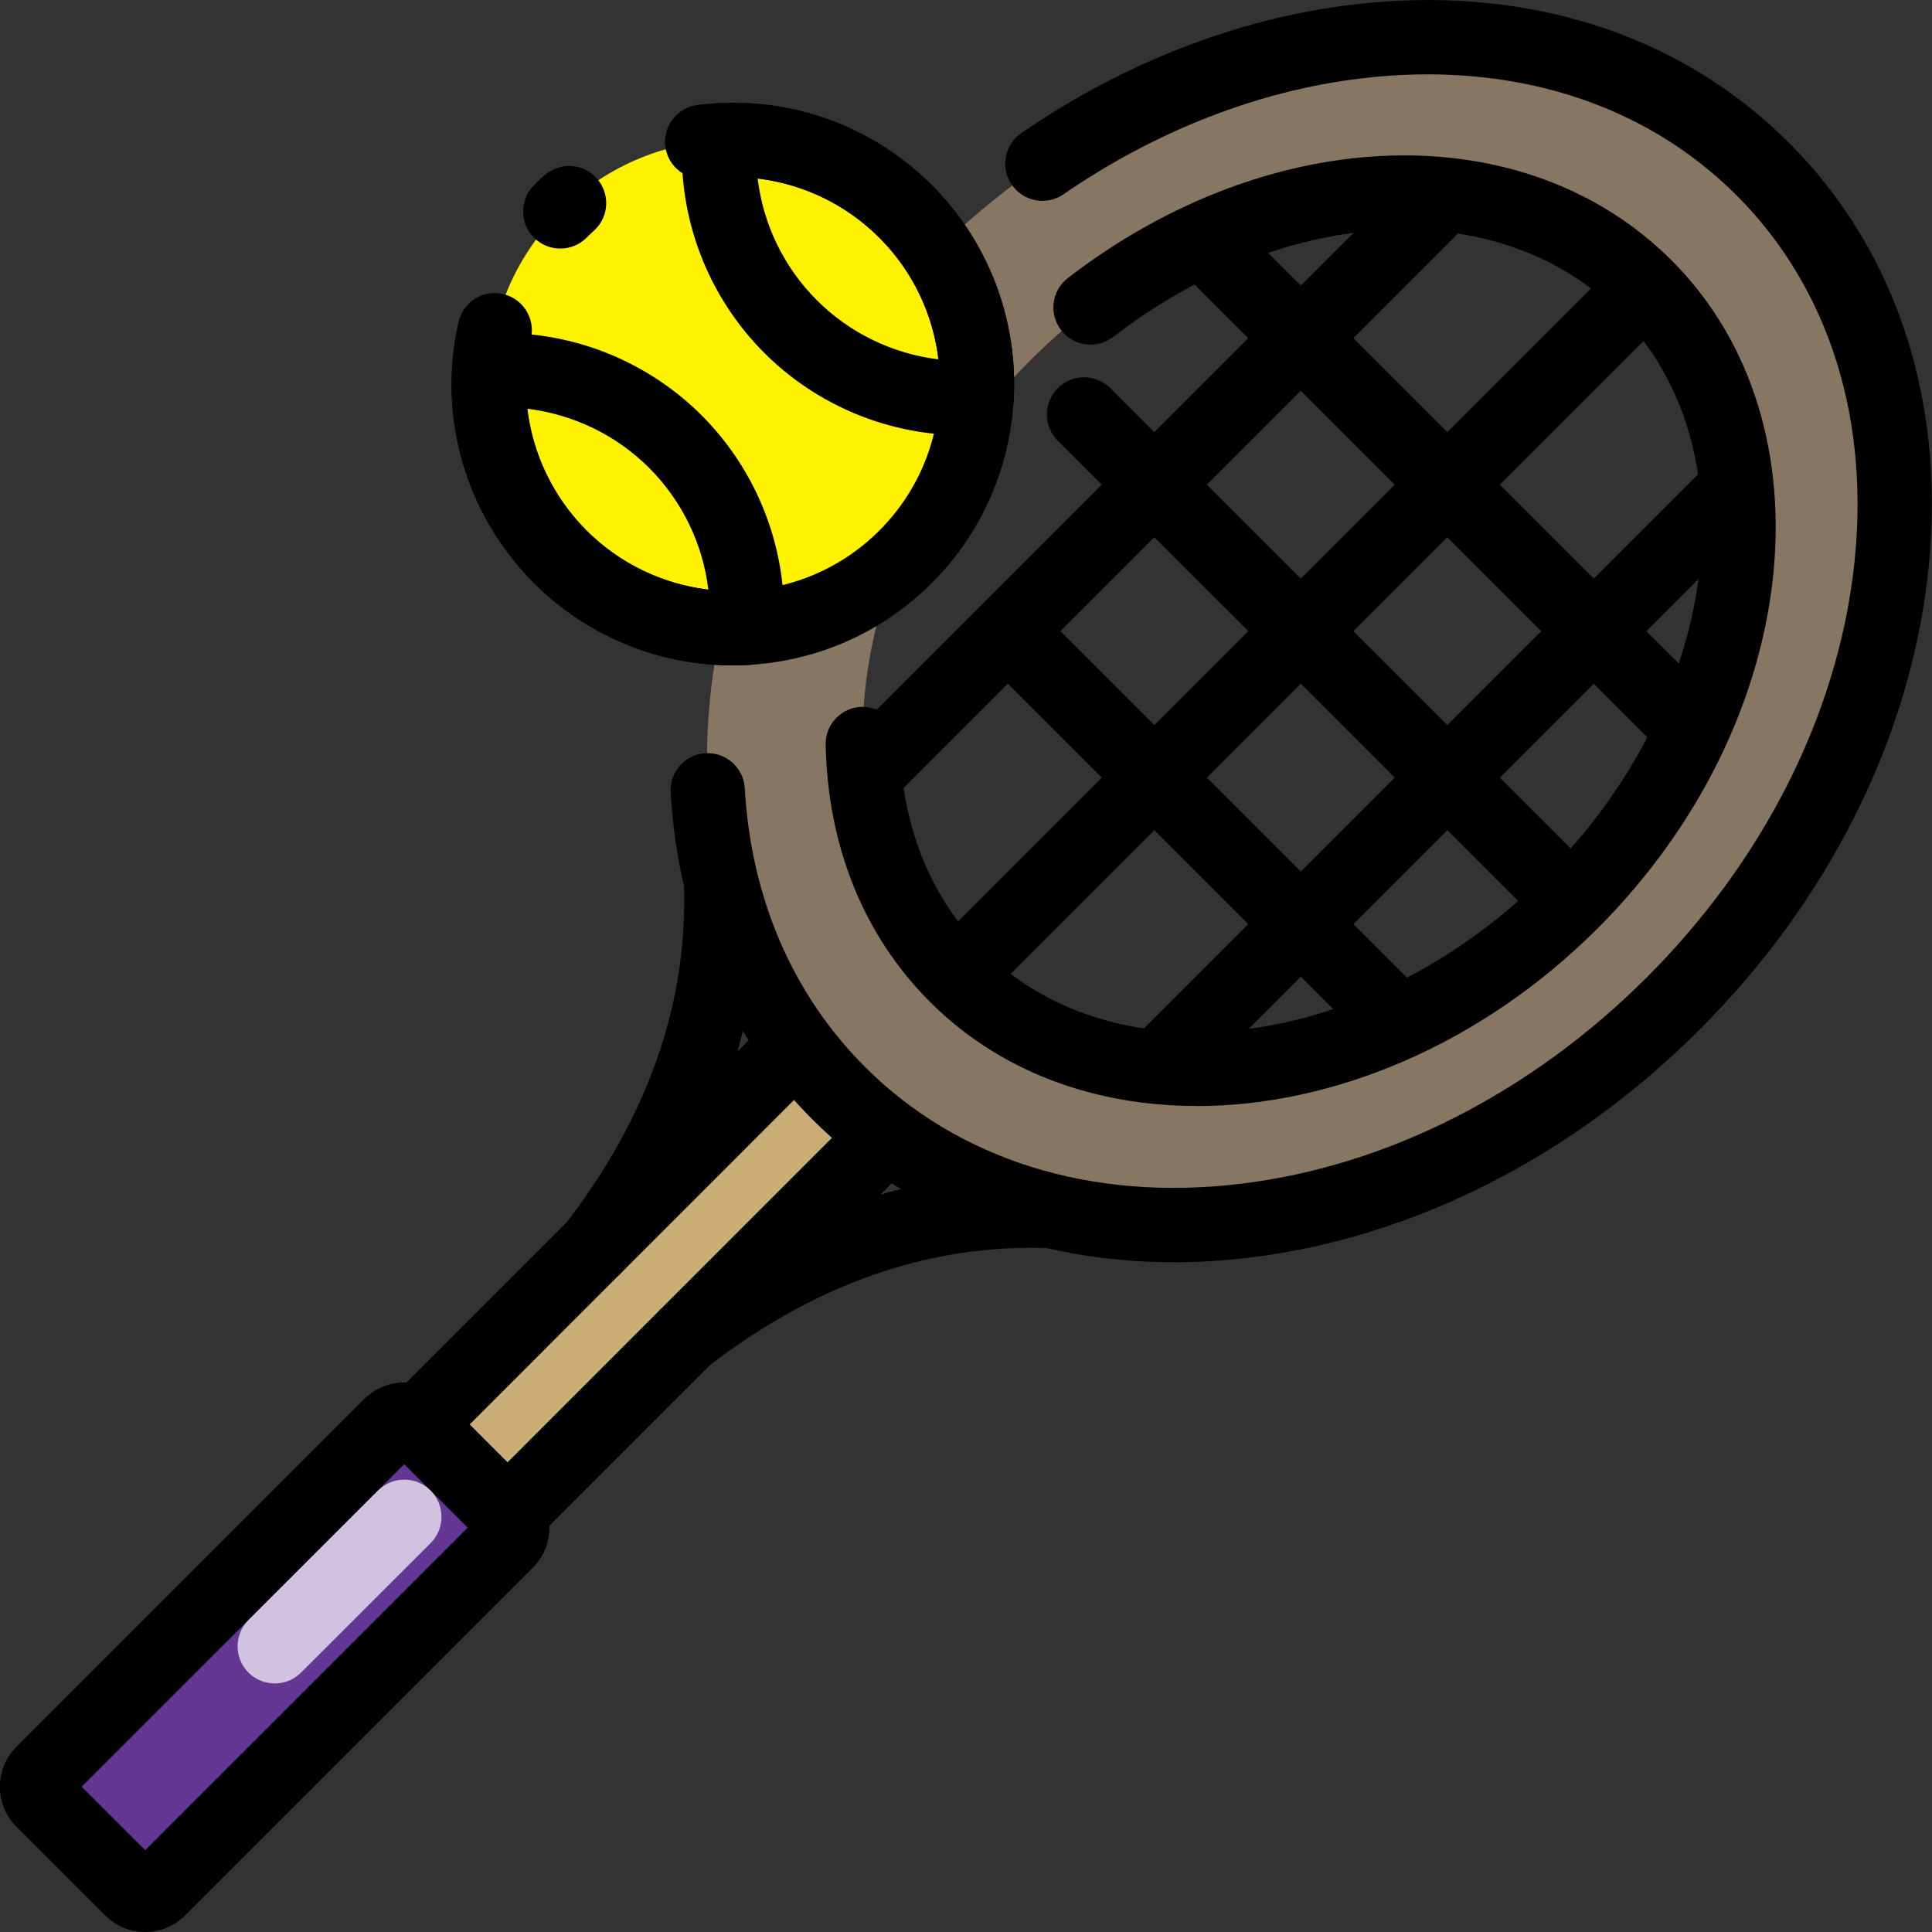 <svg xmlns="http://www.w3.org/2000/svg" id="uuid-f1a0902b-57e3-4019-ad85-702beeb09e42" data-name="Layer 2" viewBox="0 0 208 208"><rect x="0" y="0" width="208" height="208" fill="#333333" stroke="none"/><g id="uuid-5c6324b9-6dc7-45bb-886a-339c7af78d8c" data-name="Layer 1"><g><g><rect x="64.66" y="105.66" width="13.77" height="61.59" transform="translate(117.44 -10.62) rotate(45)" fill="#caac76" stroke-width="0"></rect><path d="M54.64,167.1c-1.06,0-2.08-.42-2.83-1.17l-9.74-9.74c-1.56-1.56-1.56-4.09,0-5.66l43.55-43.55c.75-.75,1.77-1.17,2.83-1.17s2.08.42,2.83,1.17l9.74,9.74c1.56,1.56,1.56,4.09,0,5.66l-43.55,43.55c-.75.75-1.77,1.17-2.83,1.17ZM50.56,153.36l4.08,4.08,37.89-37.9-4.08-4.08-37.89,37.9Z" fill="#000" stroke-width="0"></path></g><g><rect x="20.75" y="149.87" width="17.66" height="57.11" rx="2.06" ry="2.06" transform="translate(134.82 31.34) rotate(45)" fill="#643794" stroke-width="0"></rect><path d="M15.63,208c-1.55,0-3.1-.59-4.29-1.77l-9.58-9.58c-2.36-2.36-2.36-6.21,0-8.57l37.47-37.47c2.36-2.36,6.21-2.36,8.57,0l9.58,9.58s0,0,0,0c2.36,2.36,2.36,6.21,0,8.57l-37.47,37.47c-1.18,1.18-2.73,1.77-4.29,1.77ZM8.8,192.36l6.83,6.83,34.72-34.72-6.83-6.83-34.72,34.72Z" fill="#000" stroke-width="0"></path></g><g opacity=".7"><path d="M29.58,181.24c-1.02,0-2.05-.39-2.83-1.17-1.56-1.56-1.56-4.1,0-5.66l13.95-13.94c1.56-1.56,4.09-1.56,5.66,0,1.56,1.56,1.56,4.1,0,5.66l-13.95,13.94c-.78.78-1.8,1.17-2.83,1.17Z" fill="#fff" stroke-width="0"></path></g><path d="M73.77,147.97c-1.2,0-2.38-.53-3.17-1.55-1.35-1.75-1.03-4.26.72-5.61,13.17-10.17,27.31-15.03,42.07-14.42,2.21.09,3.92,1.95,3.83,4.16-.09,2.21-1.92,3.94-4.16,3.83-12.83-.52-25.22,3.77-36.85,12.76-.73.56-1.59.83-2.44.83Z" fill="#000" stroke-width="0"></path><path d="M64.02,138.23c-.85,0-1.71-.27-2.44-.83-1.75-1.35-2.07-3.86-.72-5.61,8.99-11.64,13.28-24.04,12.76-36.85-.09-2.21,1.63-4.07,3.83-4.16,2.21-.11,4.07,1.63,4.16,3.83.6,14.75-4.25,28.9-14.42,42.07-.79,1.02-1.97,1.55-3.17,1.55Z" fill="#000" stroke-width="0"></path><path d="M103.47,108.52c-1.02,0-2.05-.39-2.83-1.17-1.56-1.56-1.56-4.09,0-5.66L174.31,28.03c1.56-1.56,4.1-1.56,5.66,0,1.56,1.56,1.56,4.09,0,5.66l-73.67,73.67c-.78.78-1.8,1.17-2.83,1.17Z" fill="#000" stroke-width="0"></path><path d="M87.7,92.75c-1.02,0-2.05-.39-2.83-1.17-1.56-1.56-1.56-4.09,0-5.66L158.54,12.25c1.56-1.56,4.1-1.56,5.66,0,1.56,1.56,1.56,4.09,0,5.66l-73.67,73.67c-.78.78-1.8,1.17-2.83,1.17Z" fill="#000" stroke-width="0"></path><path d="M119.25,124.29c-1.02,0-2.05-.39-2.83-1.17-1.56-1.56-1.56-4.09,0-5.66l73.67-73.67c1.56-1.56,4.09-1.56,5.66,0,1.56,1.56,1.56,4.09,0,5.66l-73.67,73.67c-.78.78-1.8,1.17-2.83,1.17Z" fill="#000" stroke-width="0"></path><path d="M169.19,101.09c-1.02,0-2.05-.39-2.83-1.17l-52.48-52.47c-1.56-1.56-1.56-4.09,0-5.66,1.56-1.56,4.09-1.56,5.66,0l52.48,52.47c1.56,1.56,1.56,4.09,0,5.66-.78.78-1.8,1.17-2.83,1.17Z" fill="#000" stroke-width="0"></path><path d="M153.42,116.86c-1.02,0-2.05-.39-2.83-1.17l-44.17-44.17c-1.56-1.56-1.56-4.09,0-5.66,1.56-1.56,4.1-1.56,5.66,0l44.17,44.17c1.56,1.56,1.56,4.09,0,5.66-.78.78-1.8,1.17-2.83,1.17Z" fill="#000" stroke-width="0"></path><path d="M184.96,85.32c-1.02,0-2.05-.39-2.83-1.17l-58.28-58.28c-1.56-1.56-1.56-4.09,0-5.66,1.56-1.56,4.09-1.56,5.66,0l58.28,58.28c1.56,1.56,1.56,4.09,0,5.66-.78.78-1.8,1.17-2.83,1.17Z" fill="#000" stroke-width="0"></path><path d="M203.53,61.92c2.07-17.26-2.8-32.79-13.73-43.72-10.93-10.93-26.46-15.81-43.72-13.73-16.66,2-33.04,10.31-46.12,23.38-13.08,13.08-21.38,29.46-23.38,46.12-2.07,17.26,2.8,32.79,13.73,43.72s26.46,15.81,43.72,13.73c16.66-2,33.04-10.3,46.12-23.38,13.08-13.08,21.38-29.46,23.38-46.12ZM102.96,105.04c-16.09-16.09-12.53-45.75,7.95-66.23,20.49-20.49,50.14-24.05,66.23-7.95,16.09,16.09,12.53,45.75-7.95,66.23-20.49,20.49-50.14,24.05-66.23,7.95Z" fill="#877661" stroke-width="0"></path><path d="M126.33,135.89c-15.22,0-28.81-5.32-38.86-15.37-9.19-9.19-14.47-21.37-15.27-35.21-.13-2.21,1.56-4.1,3.76-4.22,2.18-.13,4.1,1.56,4.22,3.76.68,11.85,5.16,22.23,12.94,30.01,10.04,10.04,24.4,14.52,40.42,12.59,15.78-1.89,31.32-9.79,43.77-22.24,12.45-12.45,20.35-27.99,22.24-43.77,1.92-16.02-2.55-30.37-12.59-40.41-10.04-10.04-24.39-14.51-40.42-12.59-11.03,1.32-22.11,5.64-32.05,12.48-1.82,1.25-4.31.79-5.56-1.03-1.25-1.82-.79-4.31,1.03-5.56,11-7.57,23.33-12.35,35.63-13.83,18.5-2.22,35.21,3.06,47.02,14.88,11.82,11.82,17.1,28.52,14.88,47.02-2.11,17.55-10.82,34.77-24.53,48.47-13.71,13.71-30.92,22.42-48.47,24.53-2.77.33-5.49.5-8.17.5ZM128.83,119.07c-10.95,0-21.16-3.66-28.7-11.2-7.12-7.12-11.01-16.7-11.24-27.69-.05-2.21,1.71-4.04,3.91-4.08,2.2-.02,4.04,1.71,4.08,3.91.19,8.89,3.27,16.57,8.9,22.21,14.51,14.51,41.68,10.94,60.58-7.95,18.89-18.89,22.46-46.07,7.95-60.58-12.88-12.88-35.79-11.8-54.46,2.58-1.75,1.35-4.26,1.02-5.61-.73-1.35-1.75-1.02-4.26.73-5.61,21.9-16.86,49.24-17.65,65-1.89,17.63,17.63,14.06,49.88-7.95,71.89-12.6,12.6-28.55,19.15-43.19,19.15Z" fill="#000" stroke-width="0"></path><path d="M60.32,22.76c10.27-10.27,26.92-10.27,37.18,0,10.27,10.27,10.27,26.92,0,37.18-10.27,10.27-26.92,10.27-37.18,0-10.27-10.27-10.27-26.92,0-37.18h0Z" fill="#fff200" fill-rule="evenodd" stroke-width="0"></path><path d="M78.91,71.63c-7.76,0-15.51-2.95-21.42-8.86-7.39-7.39-10.43-17.89-8.13-28.1.49-2.16,2.63-3.51,4.78-3.02,2.16.49,3.51,2.63,3.02,4.78-1.69,7.52.54,15.25,5.98,20.69,8.69,8.69,22.84,8.69,31.53,0,8.69-8.69,8.69-22.83,0-31.53-4.91-4.9-11.67-7.22-18.57-6.35-2.19.27-4.19-1.28-4.47-3.47-.28-2.19,1.28-4.19,3.47-4.47,9.36-1.18,18.56,1.97,25.22,8.63,11.81,11.81,11.81,31.03,0,42.84-5.91,5.91-13.66,8.86-21.42,8.86Z" fill="#000" stroke-width="0"></path><path d="M60.32,26.76c-1.02,0-2.05-.39-2.83-1.17-1.56-1.56-1.56-4.09,0-5.66.36-.36.72-.7,1.09-1.03,1.64-1.48,4.17-1.36,5.65.28,1.48,1.64,1.36,4.17-.28,5.65-.27.25-.54.5-.8.76-.78.78-1.8,1.17-2.83,1.17Z" fill="#000" stroke-width="0"></path><path d="M78.92,71.64c-8.01,0-15.74-3.18-21.43-8.87-6.08-6.08-9.3-14.51-8.82-23.1.11-2.04,1.74-3.66,3.77-3.77,8.6-.48,17.02,2.74,23.1,8.82,6.08,6.08,9.3,14.5,8.83,23.1-.11,2.04-1.74,3.66-3.77,3.77-.56.03-1.12.05-1.67.05ZM80.38,67.6h0,0ZM56.78,44.01c.59,4.92,2.82,9.55,6.37,13.1,3.55,3.55,8.18,5.77,13.11,6.37-.59-4.92-2.82-9.55-6.37-13.1-3.55-3.55-8.18-5.77-13.1-6.37Z" fill="#000" stroke-width="0"></path><path d="M103.71,46.86c-8.01,0-15.74-3.18-21.43-8.87-6.08-6.08-9.3-14.5-8.83-23.1.11-2.04,1.74-3.66,3.77-3.77,8.59-.48,17.02,2.74,23.1,8.82,6.08,6.08,9.3,14.5,8.82,23.1-.11,2.04-1.74,3.66-3.77,3.77-.56.03-1.12.05-1.67.05ZM81.57,19.22c.59,4.92,2.82,9.55,6.37,13.1,3.55,3.55,8.18,5.77,13.1,6.37-.59-4.92-2.82-9.55-6.37-13.1-3.55-3.55-8.18-5.77-13.11-6.37Z" fill="#000" stroke-width="0"></path></g></g></svg>